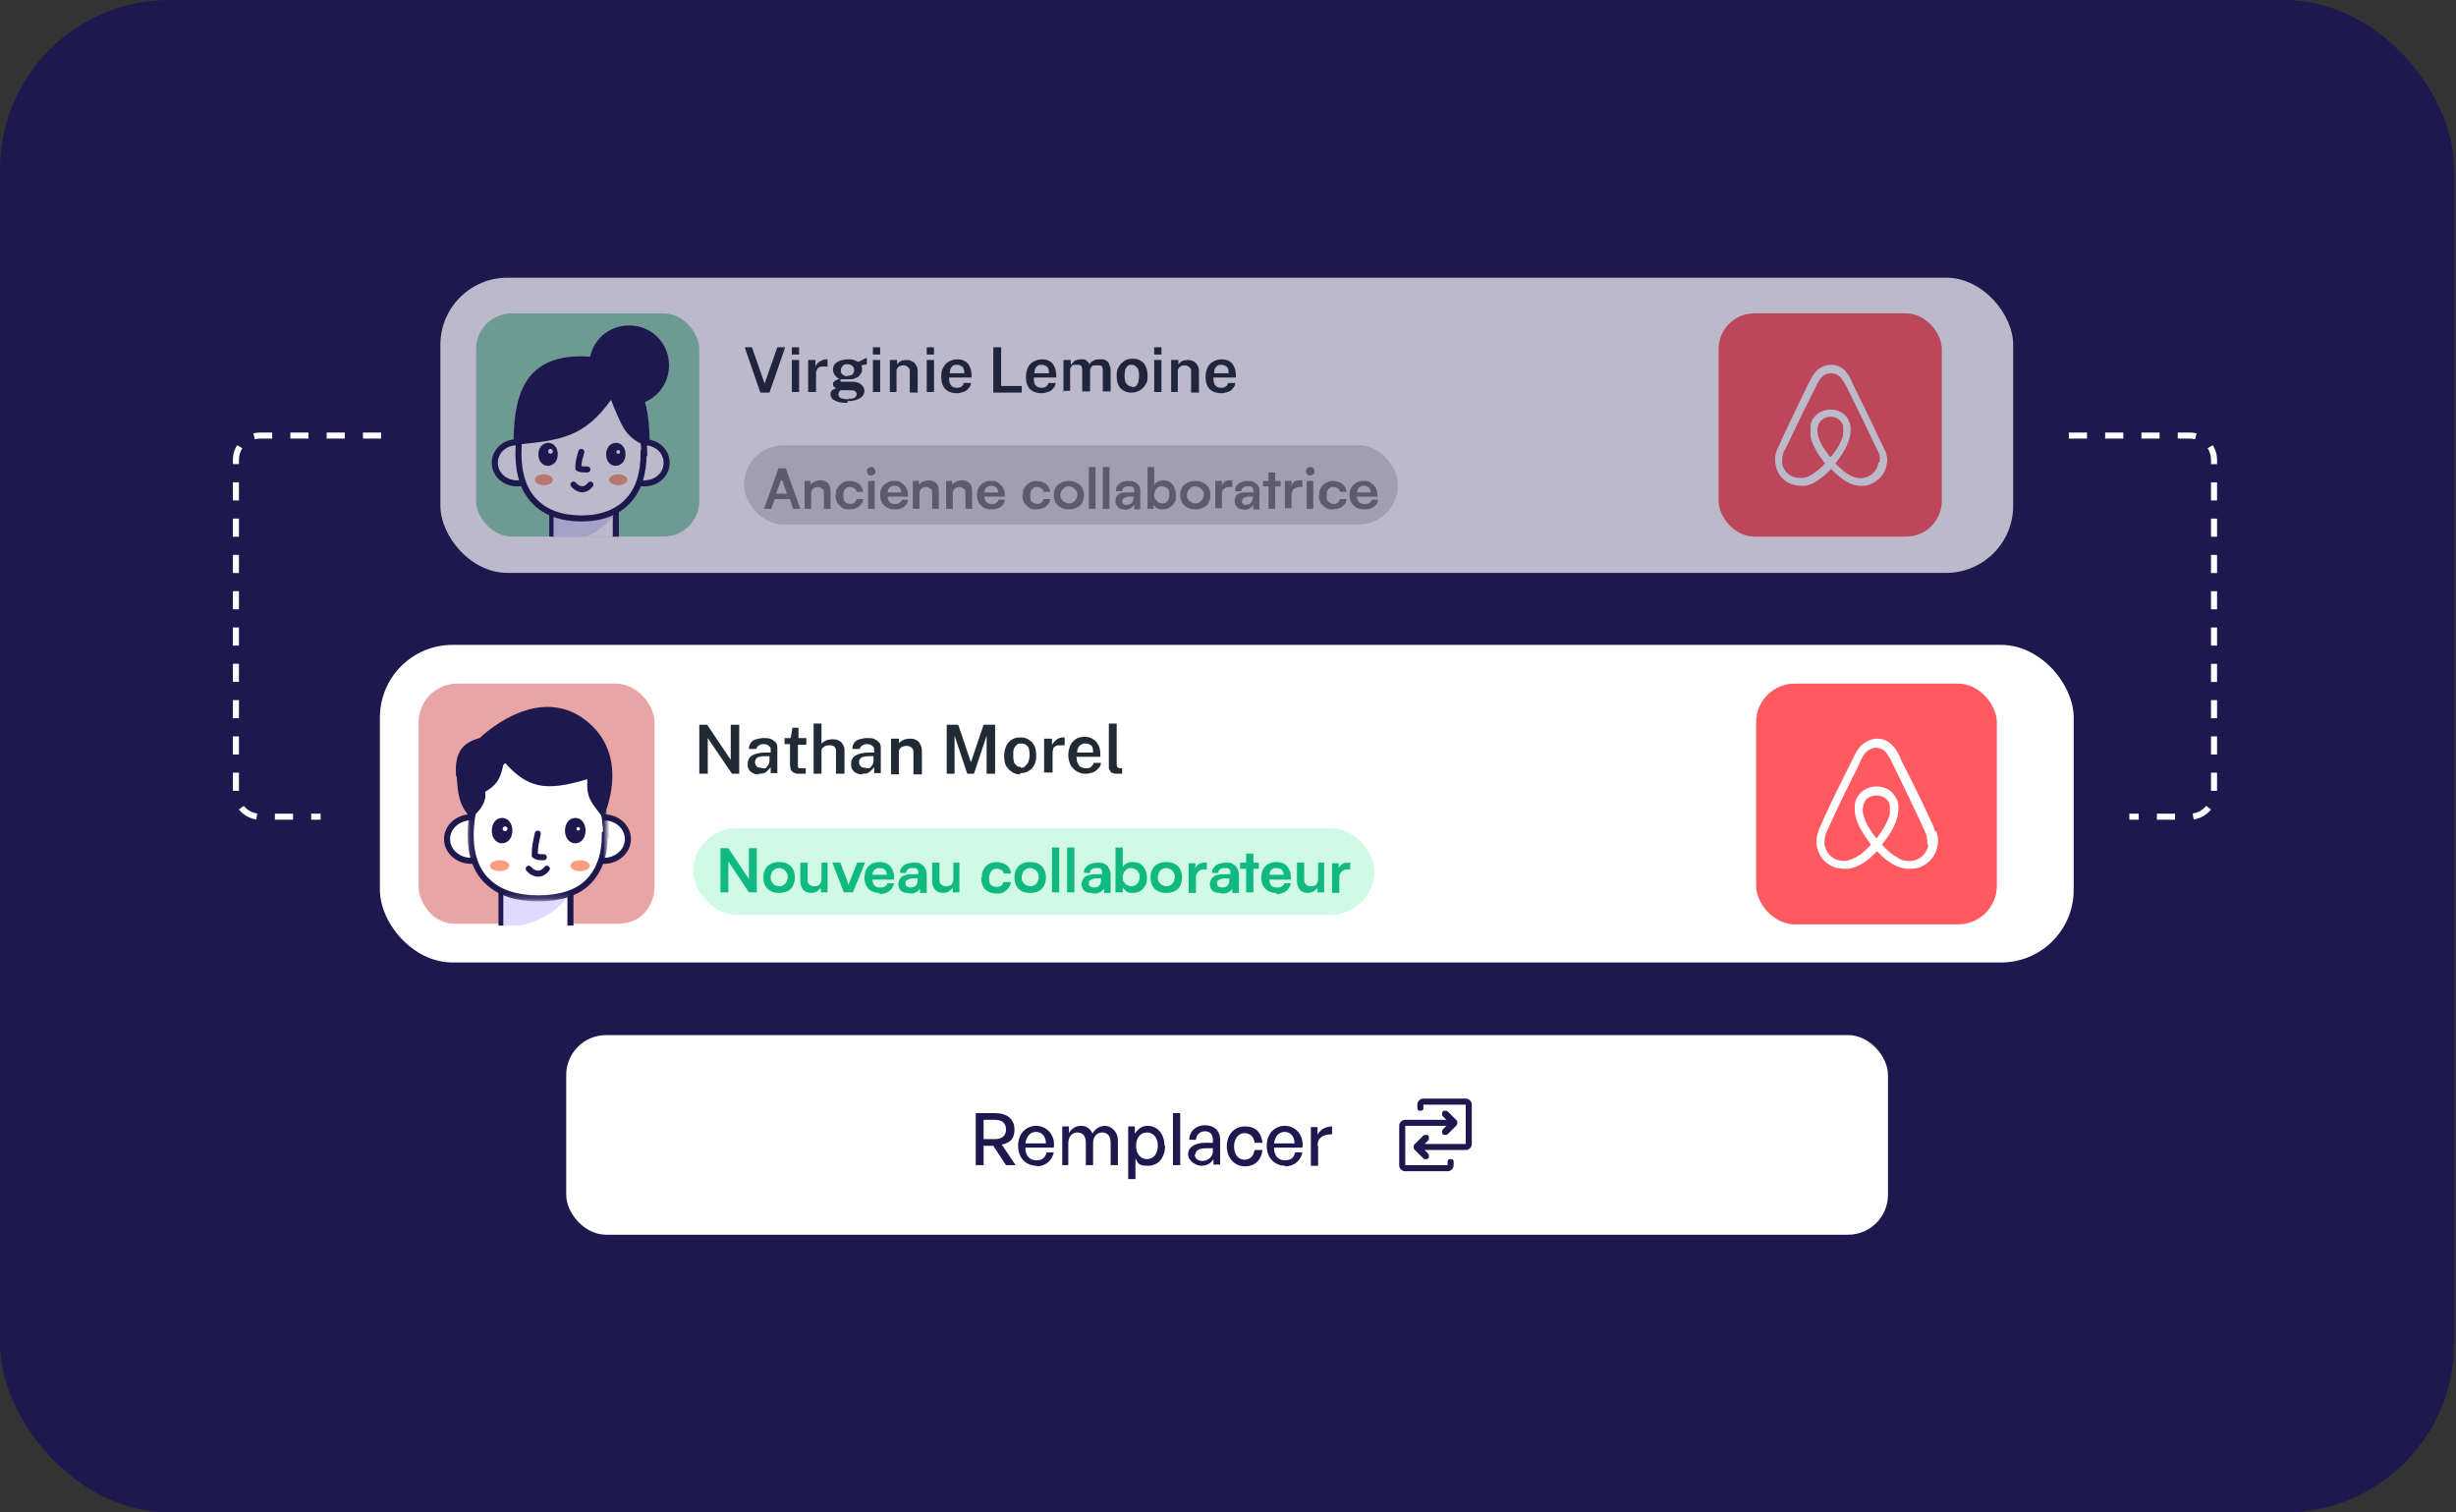 <?xml version="1.0" encoding="UTF-8"?>
<svg xmlns="http://www.w3.org/2000/svg" xmlns:xlink="http://www.w3.org/1999/xlink" version="1.1" viewBox="0 0 406 250">
  <rect x="0" y="0" width="406" height="250" fill="#333333" stroke="none"/>
  <defs>
    <style>
      .cls-1, .cls-2, .cls-3 {
        fill: none;
      }

      .cls-4 {
        mask: url(#mask);
      }

      .cls-5, .cls-2, .cls-6 {
        stroke-linecap: round;
      }

      .cls-5, .cls-2, .cls-6, .cls-7 {
        stroke: #1d184e;
      }

      .cls-5, .cls-8 {
        fill: #1d184e;
      }

      .cls-2 {
        stroke-linejoin: round;
      }

      .cls-9 {
        fill: #fc9d80;
      }

      .cls-10 {
        fill: #d9d9d9;
      }

      .cls-11 {
        fill: #212b36;
      }

      .cls-6, .cls-7, .cls-12 {
        fill: #fff;
      }

      .cls-13 {
        fill: #d1fae5;
      }

      .cls-14 {
        clip-path: url(#clippath-1);
      }

      .cls-15 {
        fill: #ff5a5f;
      }

      .cls-16 {
        fill: #8ed1b1;
      }

      .cls-17 {
        opacity: .7;
      }

      .cls-3 {
        stroke: #fff;
        stroke-dasharray: 3 3;
      }

      .cls-18 {
        fill: #10b981;
      }

      .cls-19 {
        fill: #787878;
      }

      .cls-20 {
        clip-path: url(#clippath);
      }

      .cls-21 {
        fill: #e9a5a5;
      }

      .cls-22 {
        fill: #e0dbfe;
      }
    </style>
    <clipPath id="clippath">
      <rect class="cls-1" x="78.7" y="51.8" width="36.9" height="36.9" rx="5.9" ry="5.9"/>
    </clipPath>
    <clipPath id="clippath-1">
      <rect class="cls-1" x="69.2" y="113" width="39" height="40" rx="6.4" ry="6.4"/>
    </clipPath>
    <mask id="mask" x="77.2" y="117" width="23.3" height="32" maskUnits="userSpaceOnUse">
      <g id="mask0_2840_2240">
        <path class="cls-12" d="M100.3,117h-23v31.8h23v-31.8Z"/>
      </g>
    </mask>
  </defs>
  <!-- Generator: Adobe Illustrator 28.6.0, SVG Export Plug-In . SVG Version: 1.2.0 Build 709)  -->
  <g>
    <g id="Calque_1">
      <rect class="cls-8" width="405.7" height="250" rx="28" ry="28"/>
      <g class="cls-17">
        <rect class="cls-12" x="72.8" y="45.9" width="260" height="48.8" rx="11.1" ry="11.1"/>
        <g class="cls-20">
          <g>
            <rect class="cls-16" x="78.7" y="51.8" width="36.9" height="36.9" rx="5.9" ry="5.9"/>
            <path class="cls-8" d="M107.4,73.6c0,7.1-5.9,8.7-12,8.7s-10.5-1.6-10.5-8.7,1.1-14.7,11.1-14.7,11.4,7.5,11.4,14.7Z"/>
            <path class="cls-8" d="M110.6,60.4c0,3.6-2.9,6.6-6.6,6.6s-6.6-2.9-6.6-6.6,2.9-6.6,6.6-6.6,6.6,2.9,6.6,6.6Z"/>
            <path class="cls-6" d="M99.7,76.9h-6.3c-1.2,0-2.1,1-2.1,2.1v15.7c0,1.2,1,2.1,2.1,2.1h6.3c1.2,0,2.1-1,2.1-2.1v-15.7c0-1.2-1-2.1-2.1-2.1Z"/>
            <path class="cls-22" d="M91.5,89.8v-6.4h10.7c-.8,3.3-5.6,6.6-10.7,6.4Z"/>
            <path class="cls-7" d="M89.2,76.5c0,1.8-1.6,3.4-3.7,3.4s-3.7-1.5-3.7-3.4,1.6-3.4,3.7-3.4,3.7,1.5,3.7,3.4Z"/>
            <path class="cls-7" d="M102.8,76.5c0,1.8,1.6,3.4,3.7,3.4s3.7-1.5,3.7-3.4-1.6-3.4-3.7-3.4-3.7,1.5-3.7,3.4Z"/>
            <path class="cls-6" d="M106.4,74.9c0,3.5-.9,6.2-2.7,8-1.7,1.8-4.3,2.8-7.6,2.8s-6-1-7.7-2.8c-1.8-1.8-2.7-4.5-2.7-8s1-7.2,2.8-9.9c1.8-2.8,4.4-4.6,7.7-4.6s5.8,1.9,7.6,4.6c1.8,2.8,2.7,6.4,2.7,9.9Z"/>
            <path class="cls-2" d="M96.1,74.7c-.3,1.1-.5,1.6-.5,2.7.4.2.8.2,1.5.2"/>
            <path class="cls-5" d="M90.6,76.5c.3,0,.6-.2.8-.4.2-.3.3-.6.3-1s-.1-.8-.3-1c-.2-.3-.5-.4-.8-.4s-.6.2-.8.4c-.2.3-.3.6-.3,1s.1.8.3,1c.2.3.5.4.8.4Z"/>
            <path class="cls-12" d="M91,75c.2,0,.4-.2.4-.4s-.2-.4-.4-.4-.4.2-.4.4.2.4.4.4Z"/>
            <path class="cls-5" d="M101.8,76.5c.3,0,.6-.2.8-.4.2-.3.3-.6.3-1s-.1-.8-.3-1c-.2-.3-.5-.4-.8-.4s-.6.2-.8.4c-.2.3-.3.6-.3,1s.1.8.3,1c.2.3.5.4.8.4Z"/>
            <path class="cls-12" d="M102.2,75c.2,0,.3-.1.3-.3s-.1-.3-.3-.3-.3.1-.3.3.1.3.3.3Z"/>
            <path class="cls-2" d="M94.8,80.1c.5.6,1.7,1.4,2.8,0"/>
            <path class="cls-9" d="M89.9,80.2c.8,0,1.5-.4,1.5-.9s-.7-.9-1.5-.9-1.5.4-1.5.9.7.9,1.5.9Z"/>
            <path class="cls-9" d="M102.2,80.2c.8,0,1.5-.4,1.5-.9s-.7-.9-1.5-.9-1.5.4-1.5.9.7.9,1.5.9Z"/>
            <path class="cls-8" d="M101,66.1c-4.4,6.2-8.4,6.7-15.7,7.4,1.4-9.6.7-13,11.9-13.4,9,.5,8.8,5.4,9,13.4-2.7-1.5-3.2-2.4-5.2-7.4Z"/>
          </g>
        </g>
        <path class="cls-11" d="M129.8,57.4l-2.6,7.5h-1.5l-2.6-7.5h1.2l2.1,6,2.1-6h1.2ZM132.1,59.5v5.3h-1.2v-5.3h1.2ZM132.1,57.4v1.2h-1.2v-1.2h1.2ZM133.6,64.8v-5.3h1.2v1.2c0-.3.2-.5.4-.7.2-.2.4-.3.6-.4.2-.1.5-.2.7-.2s.1,0,.2,0c0,0,.1,0,.1,0v1.2s0,0-.1,0c0,0-.1,0-.2,0-.3,0-.5,0-.7,0-.2,0-.4.1-.5.2-.1,0-.2.2-.3.4,0,.1-.1.3-.1.5v3.1h-1.3ZM140.1,66.6c-.9,0-1.6-.1-2.1-.4-.5-.2-.7-.6-.7-1s0-.3.1-.5c0-.1.2-.2.3-.3.1,0,.2-.1.4-.2.1,0,.2,0,.2,0,0,0-.1,0-.2-.1,0,0-.2-.1-.3-.2,0,0-.1-.2-.1-.4s0-.3.3-.5c.2-.2.4-.3.8-.3-.3-.2-.6-.4-.8-.7-.2-.3-.3-.6-.3-.9s.1-.7.3-.9c.2-.3.5-.4.9-.6.4-.1.8-.2,1.3-.2s.7,0,.9.1c.2,0,.5.2.7.3,0,0,.2,0,.3-.1.1,0,.3-.1.4-.2.1,0,.3-.1.4-.2.1,0,.3-.1.4-.1v1s-.9.2-.9.2c0,0,0,.2.1.3,0,.1,0,.2,0,.3,0,.3,0,.6-.3.9-.2.3-.4.5-.8.6-.3.2-.8.2-1.3.2s-.1,0-.2,0c0,0-.2,0-.2,0-.3,0-.5,0-.6,0-.1,0-.2.1-.2.2,0,0,0,.2.2.2.2,0,.4,0,.7,0,.1,0,.3,0,.5,0,.2,0,.4,0,.7,0,.6,0,1.1.2,1.4.5.3.3.5.6.5,1s-.2.9-.7,1.2c-.5.3-1.1.5-2.1.5ZM140.3,65.9c.5,0,.8,0,1-.2.2-.1.3-.3.3-.5s0-.3-.2-.5c-.1-.1-.4-.2-.7-.2h-1.3c-.1,0-.3,0-.4,0-.1,0-.2.1-.3.3,0,.1-.1.2-.1.4,0,.3.1.4.4.6.3.1.7.2,1.3.2ZM140.1,62.1c.3,0,.6,0,.8-.2.2-.2.3-.4.3-.7s-.1-.6-.3-.7c-.2-.2-.5-.3-.8-.3s-.6,0-.8.3c-.2.2-.3.4-.3.7s0,.5.3.7c.2.2.5.3.8.3ZM145.5,59.5v5.3h-1.2v-5.3h1.2ZM145.5,57.4v1.2h-1.2v-1.2h1.2ZM147.1,64.8v-5.3h1.2v.8c0-.1.2-.3.3-.4.1-.1.3-.2.5-.3.2,0,.5-.1.7-.1s.6,0,.9.2c.3.1.5.3.7.6.2.3.3.6.3,1.1v3.5h-1.3v-3.4c0-.4,0-.6-.3-.8-.2-.2-.4-.3-.7-.3s-.4,0-.6.1c-.2,0-.3.2-.4.3-.1.1-.2.3-.2.5v3.5h-1.3ZM154.4,59.5v5.3h-1.2v-5.3h1.2ZM154.4,57.4v1.2h-1.2v-1.2h1.2ZM156.9,62.5c0,.3,0,.6.1.8.1.2.2.4.4.6.2.1.4.2.7.2s.6,0,.8-.2c.2-.1.4-.3.4-.6h1.2c0,.4-.2.7-.4.9-.2.3-.5.5-.9.6-.3.1-.7.2-1,.2-.5,0-1-.1-1.4-.3-.4-.2-.7-.5-.9-.9-.2-.4-.3-.9-.3-1.5s0-1,.3-1.5c.2-.4.5-.8.9-1,.4-.2.8-.4,1.4-.4s1,.1,1.3.3c.4.2.6.5.8.9.2.4.3.9.3,1.4v.4h-3.7ZM156.9,61.7h2.5c0-.3,0-.5-.1-.7,0-.2-.2-.4-.4-.5-.2-.1-.4-.2-.7-.2s-.5,0-.7.2c-.2.1-.3.3-.4.5,0,.2-.1.4-.1.7ZM164.2,57.4h1.3v6.4h3.4v1.1h-4.7v-7.5ZM170.9,62.5c0,.3,0,.6.1.8,0,.2.2.4.4.6.2.1.4.2.7.2s.6,0,.8-.2c.2-.1.4-.3.4-.6h1.2c0,.4-.2.7-.4.9-.2.3-.5.5-.9.6-.3.1-.7.2-1,.2-.5,0-1-.1-1.4-.3-.4-.2-.7-.5-.9-.9-.2-.4-.3-.9-.3-1.5s.1-1,.3-1.5c.2-.4.5-.8.9-1,.4-.2.8-.4,1.4-.4s1,.1,1.3.3c.4.2.6.5.8.9.2.4.3.9.3,1.4v.4h-3.7ZM170.9,61.7h2.5c0-.3,0-.5-.1-.7,0-.2-.2-.4-.4-.5-.2-.1-.4-.2-.7-.2s-.5,0-.7.2c-.2.1-.3.3-.4.5,0,.2-.1.4-.1.7ZM175.8,64.8v-5.3h1.2v.8c.2-.2.4-.4.6-.6.3-.2.6-.3,1-.3s.4,0,.6,0c.2,0,.4.2.5.3.2.1.3.3.4.5.2-.3.4-.5.7-.6.3-.2.6-.2,1-.2s.4,0,.6,0c.2,0,.4.2.6.3.2.1.3.3.4.6.1.2.2.6.2.9v3.5h-1.3v-3.4c0-.3,0-.5-.1-.6,0-.2-.2-.3-.4-.3-.1,0-.3,0-.5,0s-.3,0-.5,0c-.2,0-.3.2-.4.3-.1.1-.2.3-.2.5v3.5h-1.3v-3.6c0-.2,0-.3-.1-.5,0-.1-.2-.2-.4-.3-.1,0-.3,0-.4,0s-.3,0-.5,0c-.2,0-.3.2-.4.3-.1.1-.2.3-.2.5v3.5h-1.3ZM187.1,64.9c-.5,0-1-.1-1.3-.3-.4-.2-.7-.5-.9-.9-.2-.4-.3-.9-.3-1.5s0-1,.3-1.5c.2-.4.5-.7.9-1s.8-.4,1.4-.4,1,.1,1.3.3c.4.2.7.5.9,1,.2.4.3.9.3,1.5s0,1-.3,1.4c-.2.4-.5.7-.9,1-.4.2-.8.4-1.4.4ZM187.1,64c.3,0,.5,0,.7-.2.2-.2.3-.4.4-.7,0-.3.1-.6.1-.9s0-.6-.1-.9c0-.3-.2-.5-.4-.7-.2-.2-.4-.3-.7-.3s-.5,0-.7.2c-.2.2-.3.4-.4.6,0,.3-.1.6-.1.9s0,.6.1.9c0,.3.2.5.4.7.2.2.4.3.8.3ZM192,59.5v5.3h-1.2v-5.3h1.2ZM192,57.4v1.2h-1.2v-1.2h1.2ZM193.6,64.8v-5.3h1.2v.8c0-.1.2-.3.3-.4.1-.1.3-.2.5-.3.2,0,.5-.1.7-.1s.6,0,.9.2c.3.1.5.3.7.6.2.3.3.6.3,1.1v3.5h-1.3v-3.4c0-.4,0-.6-.3-.8-.2-.2-.4-.3-.7-.3s-.4,0-.6.1c-.2,0-.3.2-.4.3-.1.1-.2.3-.2.5v3.5h-1.3ZM200.6,62.5c0,.3,0,.6.1.8,0,.2.2.4.4.6.2.1.4.2.7.2s.6,0,.8-.2c.2-.1.4-.3.4-.6h1.2c0,.4-.2.7-.4.9-.2.3-.5.5-.9.6-.3.1-.7.2-1,.2-.5,0-1-.1-1.4-.3-.4-.2-.7-.5-.9-.9-.2-.4-.3-.9-.3-1.5s.1-1,.3-1.5c.2-.4.5-.8.9-1,.4-.2.8-.4,1.4-.4s1,.1,1.3.3c.4.2.6.5.8.9.2.4.3.9.3,1.4v.4h-3.7ZM200.6,61.7h2.5c0-.3,0-.5-.1-.7,0-.2-.2-.4-.4-.5-.2-.1-.4-.2-.7-.2s-.5,0-.7.2c-.2.1-.3.3-.4.5,0,.2-.1.4-.1.7Z"/>
        <rect class="cls-10" x="123" y="73.6" width="108.1" height="13.1" rx="6.5" ry="6.5"/>
        <path class="cls-19" d="M127.5,84.1h-1.2l2.4-6.7h1.2l2.4,6.7h-1.2l-.5-1.6h-2.5l-.6,1.6ZM129.1,79.4l-.8,2.2h1.8l-.8-2.2c0,0,0-.2,0-.3,0,0,0-.2,0-.2,0,0,0,.1,0,.2,0,0,0,.2,0,.3ZM134.1,84.1h-1.1v-4.6h1v.6c.2-.2.4-.4.7-.5.3-.1.6-.2.9-.2.6,0,1,.2,1.3.5.3.3.4.8.4,1.4v2.8h-1.1v-2.5c0-.4,0-.7-.3-.8-.2-.2-.4-.3-.7-.3s-.6.1-.8.3c-.2.2-.3.5-.3.9v2.5ZM138.2,81.8c0-.5,0-.9.3-1.2.2-.4.5-.6.8-.8.3-.2.7-.3,1.2-.3s1.1.2,1.5.5c.4.3.6.8.7,1.3h-1.1c0-.3-.2-.5-.4-.6-.2-.1-.4-.2-.7-.2s-.4,0-.6.2c-.2.1-.3.3-.4.5,0,.2-.1.5-.1.7s0,.5.1.7c0,.2.2.4.4.5.2.1.4.2.6.2s.5,0,.7-.2c.2-.1.3-.3.4-.6h1.1c0,.4-.2.7-.4.9-.2.3-.5.5-.8.6-.3.1-.7.2-1.1.2s-.9,0-1.2-.3c-.3-.2-.6-.5-.8-.8-.2-.4-.3-.8-.3-1.3ZM143.5,84.1v-4.6h1.1v4.6h-1.1ZM144,78.6c-.2,0-.4,0-.5-.2-.1-.1-.2-.3-.2-.5s0-.4.2-.5c.1-.1.3-.2.5-.2s.4,0,.5.2c.1.1.2.3.2.5s0,.4-.2.5c-.1.1-.3.2-.5.2ZM147.8,84.2c-.4,0-.8-.1-1.2-.3-.3-.2-.6-.5-.8-.8-.2-.4-.3-.8-.3-1.2s0-.9.3-1.3c.2-.4.5-.6.8-.8.3-.2.7-.3,1.2-.3s.9,0,1.2.3c.3.2.6.5.8.8.2.3.3.8.3,1.2v.3h-3.9s0-.7,0-.7h2.8c0-.3-.1-.6-.3-.8-.2-.2-.5-.3-.8-.3s-.5,0-.7.2c-.2.1-.3.3-.4.5,0,.2-.1.5-.1.8,0,.5.1.9.3,1.1.2.3.5.4.9.4s.6,0,.8-.2c.2-.1.3-.3.4-.5h1c0,.5-.3.9-.7,1.2-.4.3-.9.4-1.5.4ZM152,84.1h-1.1v-4.6h1v.6c.2-.2.4-.4.7-.5.3-.1.6-.2.9-.2.6,0,1,.2,1.3.5.3.3.4.8.4,1.4v2.8h-1.1v-2.5c0-.4,0-.7-.3-.8-.2-.2-.4-.3-.7-.3s-.6.1-.8.3c-.2.2-.3.5-.3.9v2.5ZM157.5,84.1h-1.1v-4.6h1v.6c.2-.2.4-.4.7-.5.3-.1.6-.2.9-.2.6,0,1,.2,1.3.5.3.3.4.8.4,1.4v2.8h-1.1v-2.5c0-.4,0-.7-.3-.8-.2-.2-.4-.3-.7-.3s-.6.1-.8.3c-.2.2-.3.5-.3.9v2.5ZM163.8,84.2c-.4,0-.8-.1-1.2-.3-.3-.2-.6-.5-.8-.8-.2-.4-.3-.8-.3-1.2s0-.9.3-1.3c.2-.4.5-.6.8-.8.3-.2.7-.3,1.2-.3s.9,0,1.2.3c.3.2.6.5.8.8.2.3.3.8.3,1.2v.3h-3.9s0-.7,0-.7h2.8c0-.3-.1-.6-.3-.8-.2-.2-.5-.3-.8-.3s-.5,0-.7.2c-.2.1-.3.3-.4.5,0,.2-.1.5-.1.8,0,.5.1.9.3,1.1.2.3.5.4.9.4s.6,0,.8-.2c.2-.1.3-.3.4-.5h1c0,.5-.3.9-.7,1.2-.4.3-.9.4-1.5.4ZM169.1,81.8c0-.5,0-.9.3-1.2.2-.4.5-.6.8-.8.3-.2.7-.3,1.2-.3s1.1.2,1.5.5c.4.3.6.8.7,1.3h-1.1c0-.3-.2-.5-.4-.6-.2-.1-.4-.2-.7-.2s-.4,0-.6.2c-.2.1-.3.3-.4.5,0,.2-.1.5-.1.7s0,.5.1.7c0,.2.2.4.4.5.2.1.4.2.6.2s.5,0,.7-.2c.2-.1.3-.3.4-.6h1.1c0,.4-.2.7-.4.9-.2.3-.5.5-.8.6-.3.1-.7.2-1.1.2s-.9,0-1.2-.3c-.3-.2-.6-.5-.8-.8-.2-.4-.3-.8-.3-1.3ZM174.2,81.8c0-.5.1-.9.3-1.2.2-.4.5-.6.9-.8.4-.2.8-.3,1.3-.3s.9.1,1.3.3c.4.2.7.5.9.8.2.4.3.8.3,1.2s-.1.9-.3,1.3c-.2.4-.5.6-.9.8-.4.2-.8.3-1.3.3s-.9-.1-1.3-.3c-.4-.2-.7-.5-.9-.8-.2-.4-.3-.8-.3-1.3ZM175.3,81.8c0,.3,0,.5.2.7.1.2.3.4.5.5.2.1.4.2.7.2s.5,0,.7-.2c.2-.1.3-.3.5-.5.1-.2.2-.5.2-.7s0-.5-.2-.7c-.1-.2-.3-.4-.5-.5-.2-.1-.4-.2-.7-.2s-.5,0-.7.2c-.2.1-.3.3-.5.5-.1.2-.2.4-.2.7ZM181.1,84.1h-1.1v-6.9h1.1v6.9ZM183.4,84.1h-1.1v-6.9h1.1v6.9ZM185.9,84.2c-.5,0-.9-.1-1.1-.4-.3-.3-.4-.6-.4-1s.1-.8.4-1c.3-.3.7-.4,1.3-.4h1.4v-.2c0-.2,0-.4-.1-.5,0-.1-.2-.2-.3-.3-.1,0-.3,0-.5,0-.3,0-.6,0-.8.2-.2.1-.3.3-.3.6h-1c0-.3,0-.6.2-.9.2-.2.4-.4.7-.6.3-.1.7-.2,1.1-.2s.8,0,1.1.2c.3.1.5.4.7.6.2.3.2.6.2,1.1v2.8h-1v-.7c-.2.2-.4.4-.7.6-.3.1-.6.2-.9.2ZM186.3,83.4c.4,0,.6,0,.8-.3.2-.2.3-.5.3-.8v-.2h-1c-.3.1-.6.2-.7.3-.1.1-.2.3-.2.4s0,.4.2.5c.1.1.3.2.6.2ZM190.7,84.1h-1v-6.9h1.1v3c.1-.3.4-.5.6-.6.3-.1.6-.2.9-.2s.8.1,1.1.3c.3.2.6.5.7.9.2.4.3.8.3,1.3s0,.9-.3,1.2c-.2.4-.4.6-.8.8-.3.2-.7.3-1.1.3s-.6,0-.9-.2c-.3-.1-.5-.4-.6-.6v.7ZM190.8,81.8c0,.3,0,.5.2.7.1.2.3.4.4.5.2.1.4.2.7.2s.5,0,.7-.2c.2-.1.3-.3.4-.5,0-.2.1-.4.1-.7s0-.5-.1-.7c0-.2-.2-.4-.4-.5-.2-.1-.4-.2-.7-.2s-.5,0-.7.2c-.2.1-.3.3-.4.5-.1.2-.2.4-.2.7ZM195.1,81.8c0-.5.1-.9.3-1.2.2-.4.5-.6.9-.8.4-.2.8-.3,1.3-.3s.9.1,1.3.3c.4.2.7.5.9.8.2.4.3.8.3,1.2s-.1.9-.3,1.3c-.2.4-.5.6-.9.8-.4.2-.8.3-1.3.3s-.9-.1-1.3-.3c-.4-.2-.7-.5-.9-.8-.2-.4-.3-.8-.3-1.3ZM196.2,81.8c0,.3,0,.5.2.7.1.2.3.4.5.5.2.1.4.2.7.2s.5,0,.7-.2c.2-.1.4-.3.5-.5.1-.2.2-.5.2-.7s0-.5-.2-.7c-.1-.2-.3-.4-.5-.5-.2-.1-.4-.2-.7-.2s-.5,0-.7.2c-.2.1-.3.3-.5.5-.1.2-.2.4-.2.7ZM203.7,79.5v1h-.4c-.4,0-.7.1-1,.3-.2.2-.3.5-.3,1v2.2h-1.1v-4.5h1.1v.9c0,0,0,0,0,0,0-.3.2-.5.4-.7.2-.2.5-.3.9-.3s.2,0,.2,0c0,0,.2,0,.3,0ZM205.6,84.2c-.5,0-.9-.1-1.1-.4-.3-.3-.4-.6-.4-1s.1-.8.4-1c.3-.3.7-.4,1.3-.4h1.4v-.2c0-.2,0-.4-.1-.5,0-.1-.2-.2-.3-.3-.1,0-.3,0-.5,0-.3,0-.6,0-.8.2-.2.1-.3.3-.3.6h-1c0-.3,0-.6.2-.9.2-.2.4-.4.7-.6.3-.1.7-.2,1.1-.2s.8,0,1.1.2c.3.1.5.4.7.6.2.3.2.6.2,1.1v2.8h-1v-.7c-.2.2-.4.4-.7.6-.3.1-.6.2-.9.2ZM206,83.4c.4,0,.6,0,.8-.3.2-.2.3-.5.3-.8v-.2h-.9c-.4.1-.6.2-.7.3-.1.1-.2.3-.2.4s0,.4.2.5c.1.1.3.2.6.2ZM208.8,79.5h2.9v.9h-2.9v-.9ZM210.8,84.1h-1.1v-6h1.1v6ZM215.3,79.5v1h-.4c-.4,0-.7.1-1,.3-.2.2-.4.5-.4,1v2.2h-1.1v-4.5h1.1v.9c0,0,0,0,0,0,0-.3.2-.5.4-.7.2-.2.5-.3.9-.3s.2,0,.2,0c0,0,.2,0,.3,0ZM216,84.1v-4.6h1.1v4.6h-1.1ZM216.6,78.6c-.2,0-.4,0-.5-.2-.1-.1-.2-.3-.2-.5s0-.4.2-.5c.1-.1.3-.2.5-.2s.4,0,.5.2c.1.1.2.3.2.5s0,.4-.2.5c-.1.1-.3.2-.5.2ZM218.1,81.8c0-.5,0-.9.3-1.2.2-.4.5-.6.8-.8.3-.2.7-.3,1.2-.3s1.1.2,1.5.5c.4.3.6.8.7,1.3h-1.1c0-.3-.2-.5-.4-.6-.2-.1-.4-.2-.7-.2s-.4,0-.6.2c-.2.1-.3.3-.4.5,0,.2-.1.5-.1.7s0,.5.1.7c0,.2.2.4.4.5.2.1.4.2.6.2s.5,0,.7-.2c.2-.1.3-.3.4-.6h1.1c0,.4-.2.7-.4.9-.2.3-.5.5-.8.6-.3.1-.7.2-1.1.2s-.9,0-1.2-.3c-.3-.2-.6-.5-.8-.8-.2-.4-.3-.8-.3-1.3ZM225.4,84.2c-.4,0-.8-.1-1.2-.3-.3-.2-.6-.5-.8-.8-.2-.4-.3-.8-.3-1.2s0-.9.3-1.3c.2-.4.5-.6.8-.8.3-.2.7-.3,1.2-.3s.9,0,1.2.3c.3.2.6.5.8.8.2.3.3.8.3,1.2v.3h-3.9s0-.7,0-.7h2.8c0-.3-.1-.6-.3-.8-.2-.2-.5-.3-.8-.3s-.5,0-.7.2c-.2.1-.3.3-.4.5,0,.2-.1.5-.1.8,0,.5.1.9.3,1.1.2.3.5.4,1,.4s.6,0,.8-.2c.2-.1.3-.3.4-.5h1c0,.5-.3.9-.7,1.2-.4.3-.9.4-1.5.4Z"/>
        <rect class="cls-15" x="284.1" y="51.8" width="36.9" height="36.9" rx="5.9" ry="5.9"/>
        <path class="cls-12" d="M311.6,74.5c-.1-.2-.2-.5-.3-.7-.2-.4-.3-.7-.5-1h0c-1.4-3-2.9-6.1-4.4-9.1h0c-.2-.4-.3-.7-.5-1.1-.2-.4-.4-.7-.7-1.1-.6-.8-1.6-1.2-2.5-1.2s-1.9.4-2.6,1.2c-.3.4-.5.7-.7,1.1-.2.3-.3.6-.5.9h0c-1.5,3.1-3,6.2-4.4,9.2h0c-.1.4-.3.7-.5,1.1-.1.2-.2.5-.3.7-.3.7-.3,1.4-.2,2.2.2,1.5,1.2,2.8,2.6,3.3.5.2,1.1.3,1.6.3s.4,0,.5,0c.7,0,1.3-.3,2-.7.8-.5,1.6-1.1,2.5-2.1.9,1,1.7,1.6,2.5,2.1.7.4,1.3.6,2,.7.2,0,.4,0,.5,0,.6,0,1.1,0,1.6-.3,1.4-.6,2.4-1.8,2.6-3.3.2-.7,0-1.4-.2-2.1ZM302.5,75.5c-1.1-1.4-1.8-2.6-2-3.7-.1-.5-.1-.9,0-1.2,0-.3.2-.6.3-.8.4-.5,1-.9,1.8-.9s1.4.3,1.8.9c.2.2.3.5.3.8,0,.4,0,.8,0,1.2-.2,1.1-.9,2.3-2,3.7ZM310.5,76.5c-.1,1-.8,1.9-1.8,2.3-.5.2-1,.3-1.5.2-.5,0-1-.2-1.5-.5-.7-.4-1.4-1-2.3-1.9,1.3-1.6,2.1-3.1,2.4-4.4.1-.6.2-1.2.1-1.7,0-.5-.3-1-.5-1.4-.6-.9-1.7-1.4-2.8-1.4s-2.2.5-2.8,1.4c-.3.4-.5.9-.5,1.4,0,.5,0,1.1,0,1.7.3,1.3,1.1,2.8,2.4,4.4-.8.9-1.6,1.5-2.3,1.9-.5.3-1,.5-1.5.5-.5,0-1.1,0-1.5-.2-1-.4-1.7-1.3-1.8-2.3,0-.5,0-1,.2-1.6,0-.2.2-.4.3-.6.1-.3.3-.7.5-1h0c1.4-3,2.9-6.1,4.4-9h0c.2-.4.3-.7.5-1,.2-.3.3-.6.6-.9.4-.5,1-.7,1.6-.7s1.2.3,1.6.7c.2.3.4.6.6.9.2.3.3.6.5.9h0c1.5,3.1,3,6.1,4.4,9.1h0c.2.3.3.7.5,1,.1.2.2.4.3.6.2.5.2,1,.1,1.5Z"/>
      </g>
      <rect class="cls-12" x="62.8" y="106.6" width="280" height="52.5" rx="12" ry="12"/>
      <g class="cls-14">
        <g>
          <rect class="cls-21" x="68.8" y="112.9" width="39.8" height="39.8" rx="6.4" ry="6.4"/>
          <path class="cls-6" d="M92,139.4h-6.8c-1.3,0-2.3,1-2.3,2.3v16.9c0,1.3,1,2.3,2.3,2.3h6.8c1.3,0,2.3-1,2.3-2.3v-16.9c0-1.3-1-2.3-2.3-2.3Z"/>
          <path class="cls-22" d="M83.2,153.2v-6.9h11.5c-.9,3.5-6,7.1-11.5,6.9Z"/>
          <path class="cls-7" d="M81.9,138.7c0,2-1.8,3.6-4,3.6s-4-1.6-4-3.6,1.8-3.6,4-3.6,4,1.6,4,3.6Z"/>
          <path class="cls-7" d="M95.8,138.7c0,2,1.8,3.6,4,3.6s4-1.6,4-3.6-1.8-3.6-4-3.6-4,1.6-4,3.6Z"/>
          <g class="cls-4">
            <g>
              <path class="cls-6" d="M100,138c0,3.4-1,6-2.8,7.8-1.8,1.8-4.6,2.7-8.2,2.7s-6.4-.9-8.3-2.7c-1.9-1.7-2.9-4.3-2.9-7.8s1-7,3-9.7c1.9-2.7,4.7-4.5,8.3-4.5s6.3,1.8,8.2,4.5c1.9,2.7,2.9,6.3,2.9,9.7Z"/>
              <path class="cls-2" d="M88.9,137.8c-.3,1.4-.5,2.1-.5,3.6.4.3.8.3,1.5.3"/>
              <path class="cls-5" d="M83,138.9c.3,0,.7-.2.9-.5.2-.3.3-.7.3-1.1s-.1-.8-.3-1.1c-.2-.3-.5-.5-.9-.5s-.7.2-.9.5c-.2.3-.3.7-.3,1.1s.1.8.3,1.1c.2.3.5.5.9.5Z"/>
              <path class="cls-12" d="M83.5,137.4c.2,0,.4-.2.4-.4s-.2-.4-.4-.4-.4.2-.4.4.2.4.4.4Z"/>
              <path class="cls-5" d="M95.1,138.9c.3,0,.7-.2.9-.5.2-.3.3-.7.3-1.1s-.1-.8-.3-1.1c-.2-.3-.5-.5-.9-.5s-.7.2-.9.5c-.2.3-.3.7-.3,1.1s.1.8.3,1.1c.2.3.5.5.9.5Z"/>
              <path class="cls-12" d="M95.6,137.3c.2,0,.3-.2.3-.3s-.2-.3-.3-.3-.3.1-.3.3.2.3.3.3Z"/>
              <path class="cls-2" d="M87.4,143.6c.5.6,1.8,1.5,3,0"/>
              <path class="cls-9" d="M82.6,144c.9,0,1.6-.4,1.6-.9s-.7-.9-1.6-.9-1.6.4-1.6.9.7.9,1.6.9Z"/>
              <path class="cls-9" d="M95.9,144c.9,0,1.6-.4,1.6-.9s-.7-.9-1.6-.9-1.6.4-1.6.9.7.9,1.6.9Z"/>
            </g>
          </g>
          <path class="cls-8" d="M75.4,128.4c-.3-3.7.8-5.6,3.9-6.4,0,0,9.2-9.1,17.3-3.1,8.1,6,3.1,16.3,3.1,16.3-1.9-2.6-2.8-3.1-2.6-6.4-7,2.1-9.9,1.5-13.8-2.9-.5,2.8-1.1,3.8-3.1,5,.4,2.1-1.8,3.9-2.3,4.4-1.9-2.1-2.2-3.6-2.4-7Z"/>
        </g>
      </g>
      <path class="cls-11" d="M120.8,119.8h1.4v8.1h-1.2l-4-5.9v5.9h-1.4v-8.1h1.3l3.9,5.8v-5.8ZM125.5,128c-.4,0-.7,0-1-.2-.3-.1-.5-.3-.7-.6-.2-.3-.2-.6-.2-.9,0-.6.2-1.1.7-1.4.5-.3,1.2-.5,2.2-.5h.9v-.4c0-.3,0-.5-.3-.7-.2-.2-.5-.3-.8-.3-.3,0-.5,0-.8.2-.2.1-.4.3-.5.6h-1.2c0-.4.1-.7.3-1,.2-.3.5-.5.9-.6.4-.1.8-.2,1.2-.2s1,0,1.3.2c.3.1.6.4.8.6.2.3.2.6.2,1v4h-1.1v-1c-.3.4-.6.7-.9.9-.3.2-.7.2-1.1.2ZM125.9,127c.2,0,.3,0,.5,0,.2,0,.3-.1.4-.3.1-.1.2-.2.3-.4,0-.1.1-.3.1-.4v-.9h-.7c-.3,0-.7,0-.9.1-.3,0-.5.2-.6.3-.1.2-.2.4-.2.6s.1.5.3.7c.2.2.5.2.8.2ZM133.2,123.1h-1.3v3.3c0,.2,0,.3,0,.4,0,0,.1.1.2.2,0,0,.2,0,.4,0h.7v.9c0,0-.2,0-.3,0-.1,0-.3,0-.6,0-.5,0-.8,0-1.1-.2-.2-.1-.4-.3-.5-.5,0-.2-.1-.5-.1-.8v-3.4h-.9v-1h1l.3-1.7h1v1.7h1.3v1ZM134.5,127.9v-8.3h1.3v3.4c0-.1.2-.3.4-.4.2-.1.3-.2.6-.3.2,0,.5-.1.8-.1s.7,0,1,.2c.3.1.5.3.7.6.2.3.3.6.3.9v4h-1.4v-3.8c0-.3-.1-.5-.3-.7-.2-.2-.5-.2-.8-.2s-.4,0-.6.1c-.2,0-.3.2-.5.3-.1.1-.2.3-.2.5v3.8h-1.4ZM142.6,128c-.4,0-.7,0-1-.2-.3-.1-.5-.3-.7-.6-.2-.3-.2-.6-.2-.9,0-.6.2-1.1.7-1.4.5-.3,1.2-.5,2.2-.5h.9v-.4c0-.3,0-.5-.3-.7-.2-.2-.5-.3-.8-.3-.3,0-.5,0-.8.2-.2.1-.4.3-.5.6h-1.2c0-.4.1-.7.3-1,.2-.3.5-.5.9-.6.4-.1.8-.2,1.2-.2s1,0,1.3.2c.3.1.6.4.8.6.2.3.2.6.2,1v4h-1.1v-1c-.3.4-.6.7-.9.9-.3.2-.7.2-1.1.2ZM143.1,127c.2,0,.3,0,.5,0,.2,0,.3-.1.4-.3.1-.1.2-.2.3-.4,0-.1.1-.3.1-.4v-.9h-.7c-.3,0-.7,0-.9.1-.3,0-.5.2-.6.3-.1.2-.2.4-.2.6s.1.5.3.7c.2.2.5.2.8.2ZM147.3,127.9v-5.8h1.3v.8c0-.1.2-.3.4-.4.2-.1.3-.2.6-.3.2,0,.5-.1.8-.1s.7,0,1,.2c.3.1.6.4.7.7.2.3.3.7.3,1.2v3.8h-1.4v-3.6c0-.4-.1-.7-.3-.8-.2-.2-.5-.3-.8-.3s-.4,0-.6.1c-.2,0-.4.2-.5.3-.1.1-.2.3-.2.5v3.8h-1.4ZM156.5,127.9v-8.1h1.9l2.1,6.2,2.1-6.2h1.9v8.1h-1.4v-6.3l-2.1,6.3h-1.1l-2.1-6.3v6.3h-1.4ZM168.7,128c-.6,0-1-.1-1.4-.4-.4-.2-.7-.6-1-1-.2-.4-.3-1-.3-1.6s.1-1.1.3-1.6c.2-.5.5-.8.9-1.1.4-.3.9-.4,1.5-.4s1,.1,1.4.4c.4.2.7.6.9,1,.2.4.3,1,.3,1.6s-.1,1.1-.3,1.5c-.2.4-.5.8-.9,1-.4.3-.9.4-1.5.4ZM168.7,126.9c.3,0,.6,0,.8-.3.2-.2.4-.4.5-.7.1-.3.2-.6.2-1s0-.7-.1-1c0-.3-.2-.5-.4-.7-.2-.2-.5-.3-.8-.3s-.6,0-.8.2c-.2.2-.4.4-.5.7-.1.3-.1.6-.1,1s0,.7.1,1c0,.3.2.5.4.7.2.2.5.3.8.3ZM172.6,127.9v-5.8h1.3v1.2c0-.3.2-.5.4-.7.2-.2.4-.4.6-.5.2-.1.5-.2.8-.2s.1,0,.2,0c0,0,.1,0,.1,0v1.3s0,0-.2,0c0,0-.1,0-.2,0-.3,0-.5,0-.7,0-.2,0-.4.1-.5.2-.1.1-.3.2-.3.4,0,.2-.1.3-.1.6v3.3h-1.4ZM178,125.3c0,.3,0,.6.2.9.1.3.3.5.5.6.2.1.5.2.8.2s.6,0,.8-.2c.2-.1.4-.4.5-.7h1.2c0,.4-.2.7-.5,1-.3.3-.6.5-.9.6-.4.1-.7.2-1.1.2-.6,0-1-.1-1.5-.4-.4-.2-.7-.6-1-1-.2-.4-.4-1-.4-1.6s.1-1.1.3-1.6c.2-.5.5-.8.9-1.1.4-.3.9-.4,1.5-.4s1,.1,1.4.4c.4.2.7.6.9,1,.2.4.3.9.3,1.5v.4h-4ZM178,124.4h2.7c0-.3,0-.5-.1-.8,0-.2-.2-.4-.4-.5-.2-.1-.4-.2-.7-.2s-.5,0-.8.2c-.2.1-.4.3-.5.6-.1.2-.2.5-.1.7ZM184.9,127.9c-.4,0-.7,0-.9-.1-.2,0-.4-.2-.5-.4-.1-.2-.2-.3-.2-.5,0-.2,0-.4,0-.6v-6.7h1.3v6.6c0,.2,0,.4.1.6.1.1.3.2.5.2h.3v.9c-.1,0-.2,0-.3,0-.1,0-.2,0-.3,0Z"/>
      <rect class="cls-13" x="114.6" y="136.9" width="112.6" height="14.3" rx="7.2" ry="7.2"/>
      <path class="cls-18" d="M120.4,147.5h-1.3v-7.3h1.3l3.8,5.7h-.4v-5.7h1.3v7.3h-1.3l-3.8-5.7h.4v5.7ZM126.2,145c0-.5.1-1,.3-1.3.2-.4.5-.7.9-.9.4-.2.8-.3,1.4-.3s1,.1,1.4.3c.4.2.7.5.9.9.2.4.3.8.3,1.3s-.1,1-.3,1.4c-.2.4-.5.7-.9.9-.4.2-.8.3-1.4.3s-1-.1-1.4-.3c-.4-.2-.7-.5-.9-.9-.2-.4-.3-.8-.3-1.4ZM127.4,145c0,.3,0,.6.2.8.1.2.3.4.5.5.2.1.5.2.7.2s.5,0,.7-.2c.2-.1.4-.3.5-.5.1-.2.2-.5.2-.8s0-.6-.2-.8c-.1-.2-.3-.4-.5-.5-.2-.1-.5-.2-.7-.2s-.5,0-.7.2c-.2.1-.4.3-.5.5-.1.2-.2.5-.2.8ZM135.6,142.6h1.2v4.9h-1.1v-.7c-.2.2-.5.4-.7.6-.3.1-.6.2-.9.2-.6,0-1-.2-1.3-.5-.3-.4-.5-.8-.5-1.4v-3.1h1.2v2.6c0,.5,0,.8.3,1,.2.2.4.3.8.3s.7-.1.9-.3c.2-.2.3-.6.3-1v-2.6ZM139.5,147.5l-1.9-4.9h1.3l.9,2.3c.1.3.2.6.3.8,0,.2.1.4.2.6,0-.2,0-.3.2-.6,0-.2.2-.5.3-.8l.9-2.3h1.3l-2,4.9h-1.2ZM145.4,147.6c-.5,0-.9-.1-1.3-.3-.4-.2-.7-.5-.9-.9-.2-.4-.3-.8-.3-1.3s.1-1,.3-1.4c.2-.4.5-.7.9-.9.4-.2.8-.3,1.3-.3s.9.1,1.3.3c.4.2.6.5.8.9.2.4.3.8.3,1.3v.4h-4.2s0-.8,0-.8h3c0-.3-.1-.6-.3-.8-.2-.2-.5-.3-.9-.3s-.5,0-.7.2c-.2.1-.3.3-.4.5-.1.2-.1.5-.1.9,0,.5.1.9.3,1.2.2.3.6.4,1,.4s.6,0,.8-.2c.2-.1.4-.3.4-.5h1.1c-.1.5-.4,1-.8,1.3-.4.3-.9.5-1.6.5ZM150.1,147.6c-.5,0-.9-.1-1.2-.4-.3-.3-.4-.7-.4-1.1s.2-.8.5-1.1c.3-.3.8-.4,1.3-.5h1.5v-.2c0-.2,0-.4-.1-.5,0-.1-.2-.2-.3-.3-.2,0-.3,0-.5,0-.4,0-.6,0-.8.2-.2.1-.3.3-.3.6h-1c0-.4,0-.7.3-.9.2-.3.4-.5.8-.6.3-.1.7-.2,1.2-.2s.8,0,1.1.2c.3.2.6.4.7.7.2.3.3.7.3,1.1v3h-1.1v-.7c-.2.3-.4.5-.7.6-.3.2-.6.2-1,.2ZM150.5,146.7c.4,0,.7-.1.9-.3.2-.2.3-.5.3-.9v-.3h-1c-.4.1-.6.2-.8.3-.2.1-.2.3-.2.5s0,.4.2.5c.1.1.4.2.6.2ZM157.4,142.6h1.2v4.9h-1.1v-.7c-.2.2-.5.4-.7.6-.3.1-.6.2-.9.2-.6,0-1-.2-1.3-.5-.3-.4-.5-.8-.5-1.4v-3.1h1.2v2.6c0,.5,0,.8.3,1,.2.2.4.3.8.3s.7-.1.9-.3c.2-.2.3-.6.3-1v-2.6ZM162.3,145c0-.5.1-1,.3-1.3.2-.4.5-.7.9-.9.4-.2.8-.3,1.3-.3s1.2.2,1.6.5c.4.3.7.8.7,1.4h-1.2c0-.3-.2-.5-.4-.6-.2-.1-.4-.2-.7-.2s-.5,0-.7.2c-.2.1-.3.3-.4.5-.1.2-.2.5-.2.8s0,.6.1.8c0,.2.2.4.4.5.2.1.4.2.7.2s.6,0,.8-.2c.2-.1.3-.4.4-.6h1.2c0,.4-.2.7-.4,1-.2.3-.5.5-.8.7-.3.2-.7.2-1.2.2s-.9-.1-1.3-.3c-.4-.2-.7-.5-.9-.9-.2-.4-.3-.8-.3-1.4ZM167.7,145c0-.5.1-1,.3-1.3.2-.4.5-.7.9-.9.4-.2.8-.3,1.4-.3s1,.1,1.4.3c.4.2.7.5.9.9.2.4.3.8.3,1.3s-.1,1-.3,1.4c-.2.4-.5.7-.9.9-.4.2-.8.3-1.4.3s-1-.1-1.4-.3c-.4-.2-.7-.5-.9-.9-.2-.4-.3-.8-.3-1.4ZM168.9,145c0,.3,0,.6.2.8.1.2.3.4.5.5.2.1.5.2.7.2s.5,0,.7-.2c.2-.1.4-.3.5-.5.1-.2.2-.5.2-.8s0-.6-.2-.8c-.1-.2-.3-.4-.5-.5-.2-.1-.5-.2-.7-.2s-.5,0-.7.2c-.2.1-.4.3-.5.5-.1.2-.2.5-.2.8ZM175.1,147.5h-1.2v-7.4h1.2v7.4ZM177.6,147.5h-1.2v-7.4h1.2v7.4ZM180.4,147.6c-.5,0-.9-.1-1.2-.4-.3-.3-.4-.7-.4-1.1s.2-.8.5-1.1c.3-.3.8-.4,1.4-.5h1.5v-.2c0-.2,0-.4-.1-.5,0-.1-.2-.2-.3-.3-.2,0-.3,0-.5,0-.4,0-.6,0-.8.2-.2.1-.3.3-.3.6h-1c0-.4,0-.7.3-.9.2-.3.4-.5.8-.6.3-.1.7-.2,1.2-.2s.8,0,1.1.2c.3.2.6.4.7.7.2.3.3.7.3,1.1v3h-1.1v-.7c-.2.3-.4.5-.7.6-.3.2-.6.2-1,.2ZM180.8,146.7c.4,0,.7-.1.9-.3.2-.2.3-.5.3-.9v-.3h-1c-.4.1-.6.2-.8.3-.2.1-.2.3-.2.5s0,.4.2.5c.1.1.4.2.6.2ZM185.5,147.5h-1.1v-7.4h1.2v3.2c.2-.3.4-.5.7-.6.3-.2.6-.2,1-.2s.9.1,1.2.3c.3.2.6.5.8.9.2.4.3.9.3,1.4s0,.9-.3,1.3c-.2.4-.5.7-.8.9-.4.2-.8.3-1.2.3s-.7,0-1-.2c-.3-.2-.5-.4-.7-.7v.8ZM185.6,145c0,.3,0,.6.2.8.1.2.3.4.5.5.2.1.5.2.7.2s.5,0,.7-.2c.2-.1.4-.3.5-.5.1-.2.2-.5.2-.8s0-.6-.2-.8c-.1-.2-.3-.4-.5-.5-.2-.1-.4-.2-.7-.2s-.5,0-.7.2c-.2.1-.4.3-.5.5-.1.2-.2.5-.2.8ZM190.2,145c0-.5.1-1,.3-1.3.2-.4.5-.7.9-.9.4-.2.8-.3,1.4-.3s1,.1,1.4.3c.4.2.7.5.9.9.2.4.3.8.3,1.3s-.1,1-.3,1.4c-.2.4-.5.7-.9.9-.4.2-.8.3-1.4.3s-1-.1-1.4-.3c-.4-.2-.7-.5-.9-.9-.2-.4-.3-.8-.3-1.4ZM191.4,145c0,.3,0,.6.2.8.1.2.3.4.5.5.2.1.5.2.7.2s.5,0,.7-.2c.2-.1.4-.3.5-.5.1-.2.2-.5.2-.8s0-.6-.2-.8c-.1-.2-.3-.4-.5-.5-.2-.1-.5-.2-.7-.2s-.5,0-.7.2c-.2.1-.4.3-.5.5-.1.2-.2.5-.2.8ZM199.5,142.6v1.1h-.4c-.4,0-.8.1-1,.4-.3.2-.4.6-.4,1.1v2.4h-1.2v-4.9h1.1v1c0,0,0,0,0,0,0-.3.2-.6.5-.8.2-.2.6-.3,1-.3s.2,0,.3,0c0,0,.2,0,.3,0ZM201.6,147.6c-.5,0-.9-.1-1.2-.4-.3-.3-.4-.7-.4-1.1s.2-.8.5-1.1c.3-.3.8-.4,1.4-.5h1.5v-.2c0-.2,0-.4-.1-.5,0-.1-.2-.2-.3-.3-.2,0-.3,0-.5,0-.4,0-.6,0-.8.2-.2.1-.3.3-.3.6h-1c0-.4,0-.7.3-.9.2-.3.4-.5.8-.6.3-.1.7-.2,1.2-.2s.8,0,1.1.2c.3.2.6.4.7.7.2.3.3.7.3,1.1v3h-1.1v-.7c-.2.3-.4.5-.7.6-.3.2-.6.2-1,.2ZM202,146.7c.4,0,.7-.1.9-.3.2-.2.3-.5.3-.9v-.3h-1c-.4.1-.6.2-.8.3-.2.1-.2.3-.2.5s0,.4.2.5c.1.1.4.2.6.2ZM205,142.6h3.1v1h-3.1v-1ZM207.2,147.5h-1.2v-6.4h1.2v6.4ZM211,147.6c-.5,0-.9-.1-1.3-.3-.4-.2-.7-.5-.9-.9-.2-.4-.3-.8-.3-1.3s.1-1,.3-1.4c.2-.4.5-.7.9-.9.4-.2.8-.3,1.3-.3s.9.1,1.3.3c.4.2.6.5.8.9.2.4.3.8.3,1.3v.4h-4.2s0-.8,0-.8h3c0-.3-.1-.6-.3-.8-.2-.2-.5-.3-.9-.3s-.5,0-.7.2c-.2.1-.3.3-.4.5,0,.2-.1.5-.1.9,0,.5.1.9.3,1.2.2.3.6.4,1,.4s.6,0,.8-.2c.2-.1.4-.3.4-.5h1.1c-.1.5-.4,1-.8,1.3-.4.3-.9.5-1.6.5ZM217.7,142.6h1.2v4.9h-1.1v-.7c-.2.2-.5.4-.7.6-.3.1-.6.2-.9.2-.6,0-1-.2-1.3-.5-.3-.4-.5-.8-.5-1.4v-3.1h1.2v2.6c0,.5,0,.8.3,1,.2.2.4.3.8.3s.7-.1.9-.3c.2-.2.3-.6.3-1v-2.6ZM223.2,142.6v1.1h-.4c-.4,0-.8.1-1,.4-.3.2-.4.6-.4,1.1v2.4h-1.2v-4.9h1.1v1c0,0,0,0,0,0,0-.3.2-.6.5-.8.2-.2.6-.3,1-.3s.2,0,.3,0c0,0,.2,0,.3,0Z"/>
      <rect class="cls-15" x="290.3" y="113" width="39.8" height="39.8" rx="6.4" ry="6.4"/>
      <path class="cls-12" d="M319.9,137.4c-.1-.3-.2-.5-.3-.8-.2-.4-.3-.8-.5-1.1h0c-1.5-3.3-3.1-6.5-4.8-9.8h0c-.2-.5-.3-.8-.5-1.1-.2-.4-.4-.8-.8-1.2-.7-.9-1.7-1.3-2.7-1.3s-2,.5-2.8,1.3c-.3.4-.6.8-.8,1.2-.2.3-.3.7-.5,1h0c-1.7,3.4-3.3,6.6-4.8,9.9h0c-.2.4-.3.8-.5,1.1-.1.2-.2.5-.3.8-.3.8-.4,1.6-.3,2.3.2,1.6,1.3,3,2.8,3.6.6.2,1.1.3,1.7.3s.4,0,.6,0c.7,0,1.4-.3,2.2-.7.9-.5,1.7-1.2,2.7-2.2.9,1,1.8,1.7,2.7,2.2.7.4,1.4.6,2.2.7.2,0,.4,0,.6,0,.6,0,1.2-.1,1.7-.3,1.5-.6,2.6-2,2.8-3.6.2-.8,0-1.5-.2-2.3ZM310.2,138.6c-1.2-1.5-1.9-2.8-2.2-4-.1-.5-.1-.9,0-1.3,0-.3.2-.6.3-.9.4-.6,1.1-.9,1.9-.9s1.5.3,1.9.9c.2.3.3.6.3.9,0,.4,0,.8,0,1.3-.3,1.1-1,2.5-2.2,4ZM318.8,139.6c-.2,1.1-.9,2.1-2,2.5-.5.2-1.1.3-1.6.2-.5,0-1.1-.2-1.6-.6-.8-.4-1.6-1.1-2.5-2.1,1.4-1.7,2.3-3.3,2.6-4.8.1-.7.2-1.3.1-1.8,0-.5-.3-1-.6-1.5-.7-1-1.8-1.5-3-1.5s-2.4.6-3,1.5c-.3.4-.5.9-.6,1.5,0,.6,0,1.2.1,1.8.3,1.4,1.2,3,2.6,4.8-.9,1-1.7,1.7-2.5,2.1-.6.3-1.1.5-1.6.6-.6,0-1.1,0-1.6-.2-1.1-.4-1.8-1.4-2-2.5,0-.5,0-1.1.2-1.7,0-.2.2-.4.3-.7.2-.3.3-.7.5-1.1h0c1.5-3.3,3.1-6.5,4.7-9.7h0c.2-.5.3-.8.5-1.1.2-.3.4-.7.6-.9.5-.5,1.1-.8,1.7-.8s1.3.3,1.7.8c.2.3.4.6.6.9.2.3.3.7.5,1h0c1.6,3.3,3.2,6.6,4.7,9.8h0c.2.4.3.8.5,1.1.1.3.2.5.3.7.2.6.2,1.1.2,1.7Z"/>
      <rect class="cls-12" x="93.6" y="171.1" width="218.5" height="33" rx="6.6" ry="6.6"/>
      <path class="cls-8" d="M162.6,192.6h-1.3v-8.6h3.2c2,0,3.2,1,3.2,2.7s-.8,2.2-2.1,2.5l2.3,3.4h-1.6l-2.1-3.2h-1.6v3.2ZM162.6,185.1v3.2h1.8c1.2,0,1.9-.5,1.9-1.6s-.7-1.6-1.9-1.6h-1.8ZM171.4,192.7c-1.8,0-3.1-1.3-3.1-3.3s1.3-3.3,3-3.3,3.2,1.5,2.9,3.6h-4.7c0,1.3.7,2.1,1.8,2.1s1.5-.5,1.7-1.3h1.2c-.3,1.4-1.4,2.3-2.9,2.3ZM171.3,187.1c-1,0-1.6.7-1.8,1.9h3.4c0-1.2-.7-1.9-1.7-1.9ZM176.8,192.6h-1.2v-6.4h1.1v1.1c.4-.7,1.1-1.2,2-1.2s1.6.5,1.9,1.3c.4-.8,1.2-1.3,2.1-1.3s2.1.9,2.1,2.4v4.1h-1.2v-3.7c0-1.1-.5-1.7-1.4-1.7s-1.5.7-1.5,1.8v3.6h-1.2v-3.7c0-1.1-.5-1.7-1.4-1.7s-1.5.7-1.5,1.8v3.6ZM192.6,189.4c0,1.9-1.1,3.3-2.8,3.3s-1.6-.4-2.1-1.2v3.4h-1.2v-8.7h1.1v1.2c.5-.8,1.2-1.3,2.1-1.3,1.7,0,2.8,1.4,2.8,3.3ZM191.4,189.4c0-1.4-.8-2.2-1.8-2.2s-1.8.8-1.8,2.2.8,2.2,1.8,2.2,1.8-.8,1.8-2.2ZM195.1,192.6h-1.2v-8.6h1.2v8.6ZM200.6,192.6v-1c-.4.7-1.1,1.1-2,1.1s-2.2-.8-2.2-1.9,1-1.9,2.9-1.9.7,0,1.2,0v-.5c0-.9-.5-1.4-1.3-1.4s-1.4.5-1.5,1.4h-1.1c0-1.4,1.1-2.4,2.6-2.4s2.5.9,2.5,2.4v4.1h-1ZM197.5,190.8c0,.7.5,1.1,1.3,1.1s1.7-.6,1.7-1.6v-.5c-.5,0-.8,0-1.1,0-1.2,0-1.8.4-1.8,1.1ZM205.8,192.8c-1.7,0-3-1.4-3-3.3s1.2-3.3,3-3.3,2.7,1,2.9,2.7h-1.3c-.1-1-.8-1.6-1.7-1.6s-1.7.9-1.7,2.2.7,2.2,1.7,2.2,1.5-.6,1.7-1.6h1.3c-.2,1.7-1.3,2.7-2.9,2.7ZM212.5,192.7c-1.8,0-3.1-1.3-3.1-3.3s1.3-3.3,3-3.3,3.2,1.5,2.9,3.6h-4.7c0,1.3.7,2.1,1.8,2.1s1.5-.5,1.7-1.3h1.2c-.3,1.4-1.4,2.3-2.9,2.3ZM212.4,187.1c-1,0-1.6.7-1.8,1.9h3.4c0-1.2-.7-1.9-1.7-1.9ZM217.9,189.4v3.3h-1.2v-6.4h1.1v1.3c.4-.9,1.4-1.4,2.4-1.4v1.3c-1.4,0-2.4.5-2.4,1.9Z"/>
      <path class="cls-8" d="M243.3,182.6v6.5c0,.3-.1.5-.3.7-.2.2-.4.3-.7.3h-6.8l.6.6s0,.1.1.2c0,0,0,.1,0,.2s0,.1,0,.2c0,0,0,.1-.1.2,0,0-.1,0-.2.1,0,0-.1,0-.2,0s-.1,0-.2,0c0,0-.1,0-.2-.1l-1.5-1.5s0-.1-.1-.2c0,0,0-.1,0-.2s0-.1,0-.2c0,0,0-.1.1-.2l1.5-1.5c0,0,.2-.1.4-.1s.3,0,.4.1.1.2.1.4,0,.3-.1.4l-.6.6h6.8v-6.5h-7v.5c0,.1,0,.3-.1.4,0,0-.2.1-.4.1s-.3,0-.4-.1c0,0-.1-.2-.1-.4v-.5c0-.3.1-.5.3-.7.2-.2.4-.3.7-.3h7c.3,0,.5.1.7.3.2.2.3.4.3.7ZM239.8,191.6c-.1,0-.3,0-.4.1,0,0-.1.2-.1.4v.5h-7v-6.5h6.8l-.6.6c0,0-.1.2-.1.4s0,.3.1.4c0,0,.2.1.4.1s.3,0,.4-.1l1.5-1.5s0-.1.1-.2c0,0,0-.1,0-.2s0-.1,0-.2c0,0,0-.1-.1-.2l-1.5-1.5c0,0-.2-.1-.4-.1s-.3,0-.4.1c0,0-.1.2-.1.4s0,.3.1.4l.6.6h-6.8c-.3,0-.5.1-.7.3-.2.2-.3.4-.3.7v6.5c0,.3.1.5.3.7.2.2.4.3.7.3h7c.3,0,.5-.1.7-.3.2-.2.3-.4.3-.7v-.5c0-.1,0-.3-.1-.4,0,0-.2-.1-.4-.1Z"/>
      <path class="cls-3" d="M63,72h-20c-2.2,0-4,1.8-4,4v55c0,2.2,1.8,4,4,4h10"/>
      <path class="cls-3" d="M342,72h20c2.2,0,4,1.8,4,4v55c0,2.2-1.8,4-4,4h-10"/>
    </g>
  </g>
</svg>